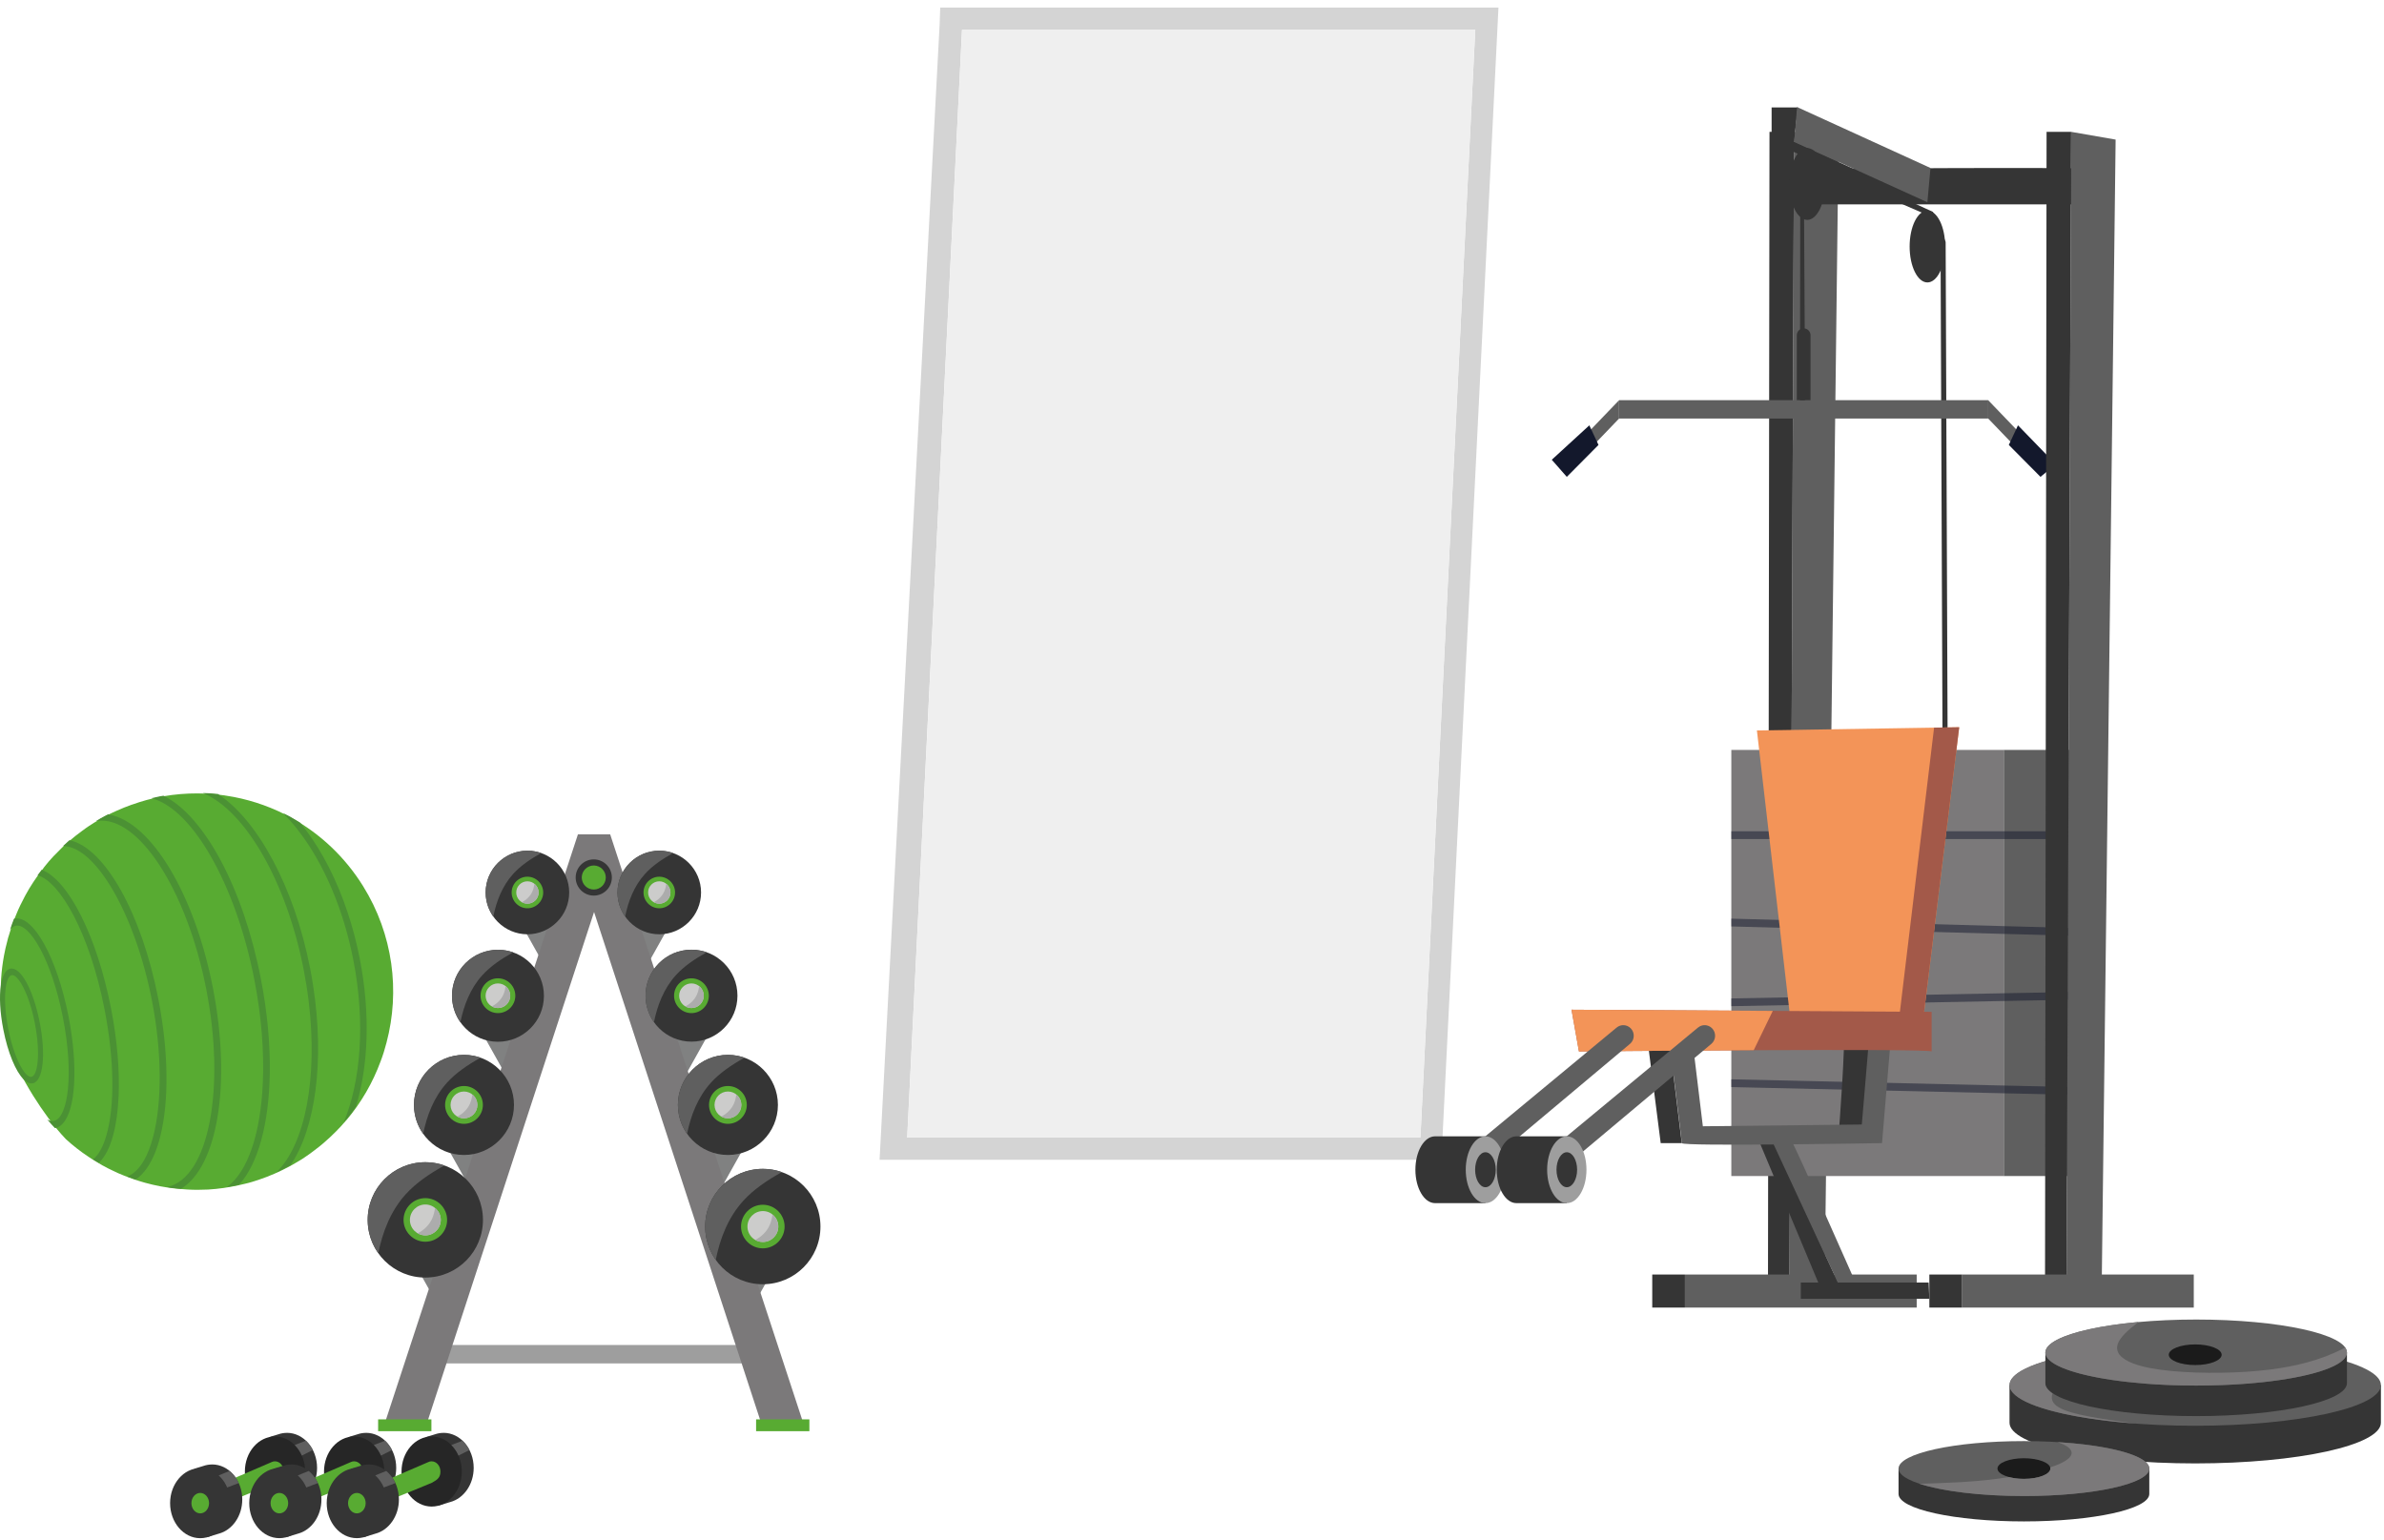 <svg width="291" height="188" viewBox="0 0 291 188" fill="none" xmlns="http://www.w3.org/2000/svg">
    <path d="M114.766 0.924L114.7 2.879L107.365 141.575H175.941L182.907 0.924H114.766ZM178.314 39.265L178.251 40.529L178.236 40.831L175.855 88.854L175.439 97.285L175.373 98.647V98.654L175.294 100.22L173.38 138.856H110.734L112.648 100.22L112.723 98.654L115.586 40.831L115.665 39.265L117.426 3.64H180.075L178.314 39.171V39.265Z"
          fill="#D4D4D4"/>
    <path d="M178.318 39.265L178.255 40.529L178.24 40.831L175.859 88.854L175.443 97.285L175.376 98.647V98.654L175.298 100.22L173.384 138.855H110.738L112.652 100.22L112.727 98.654L115.59 40.831L115.669 39.265L117.43 3.64H180.079L178.318 39.171V39.265Z"
          fill="#EFEFEF"/>
    <path d="M16.108 98.223C16.712 98.003 17.308 97.822 17.904 97.653C20.626 96.92 23.427 96.704 26.176 96.943C26.965 97.022 27.757 97.132 28.541 97.285C31.004 97.76 33.385 98.615 35.593 99.84C39.037 101.755 42.069 104.553 44.312 108.156C47.999 114.082 48.835 120.994 47.184 127.254C46.983 128.031 46.748 128.808 46.458 129.554C45.497 132.168 44.089 134.605 42.277 136.748H42.265C41.865 137.227 41.449 137.682 41.018 138.11C40.535 138.604 40.037 139.06 39.512 139.515C39.159 139.817 38.794 140.115 38.402 140.402C38.041 140.684 37.684 140.943 37.284 141.21C37.178 141.289 37.056 141.359 36.939 141.442L36.801 141.532C36.535 141.697 36.26 141.854 35.997 142.007C35.821 142.113 35.648 142.203 35.472 142.309C34.193 143.008 32.879 143.581 31.55 144.024C31.302 144.099 31.067 144.173 30.824 144.256C30.506 144.35 30.196 144.44 29.879 144.507C29.647 144.566 29.42 144.621 29.184 144.668C27.937 144.947 26.678 145.131 25.419 145.206C25.372 145.202 25.305 145.206 25.262 145.21C24.901 145.225 24.544 145.229 24.18 145.237C23.725 145.245 23.278 145.225 22.831 145.198C21.995 145.151 21.163 145.076 20.328 144.939C20.058 144.896 19.791 144.852 19.516 144.801C18.908 144.688 18.296 144.535 17.708 144.378C16.806 144.126 15.9 143.816 15.025 143.459C14.617 143.298 14.229 143.129 13.829 142.929C13.394 142.733 12.99 142.521 12.566 142.286H12.554C12.358 142.172 12.139 142.05 11.938 141.921C11.538 141.697 11.166 141.442 10.777 141.191C9.817 140.555 8.903 139.841 8.04 139.052C7.334 138.314 6.608 137.431 5.879 136.45C5.267 135.625 4.659 134.723 4.051 133.757C2.71 131.603 1.713 129.566 1.046 127.788C0.705 126.657 0.462 125.515 0.305 124.357C0.25 123.926 0.195 123.494 0.16 123.058C0.144 122.811 0.121 122.552 0.125 122.293C0.097 121.814 0.086 121.347 0.097 120.876C0.097 120.413 0.105 119.958 0.133 119.503C0.195 118.549 0.313 117.595 0.486 116.657C0.599 116.064 0.725 115.456 0.886 114.895C0.952 114.601 1.023 114.342 1.117 114.082C1.356 113.254 1.639 112.434 1.98 111.633C2.137 111.245 2.306 110.852 2.498 110.464C2.655 110.134 2.827 109.808 2.996 109.487C3.035 109.412 3.07 109.353 3.114 109.263C3.694 108.195 4.38 107.163 5.133 106.186C5.133 106.186 5.14 106.183 5.153 106.178C5.298 105.958 5.483 105.731 5.655 105.523C5.847 105.283 6.043 105.052 6.247 104.832C6.428 104.62 6.632 104.412 6.832 104.216C7.797 103.191 8.875 102.257 10.056 101.398C10.189 101.3 10.33 101.194 10.476 101.092C10.734 100.907 11.009 100.727 11.287 100.558L11.472 100.436C11.574 100.373 11.664 100.311 11.77 100.26C12.166 100.008 12.574 99.785 12.982 99.577C13.398 99.353 13.825 99.145 14.245 98.964C14.861 98.694 15.484 98.431 16.112 98.215L16.108 98.223Z"
          fill="#58AB32"/>
    <g style="mix-blend-mode:multiply">
        <path d="M0.105 120.295C-0.099 121.645 -0.009 123.553 0.407 125.68C0.964 128.533 1.917 130.786 2.874 131.748C3.254 132.132 3.635 132.309 4 132.238C5.263 131.983 5.627 128.789 4.847 124.797C4.066 120.81 2.525 117.992 1.262 118.243C0.674 118.36 0.277 119.118 0.105 120.295ZM4.254 124.915C4.968 128.573 4.611 131.293 3.843 131.446C3.074 131.599 1.717 129.22 1.003 125.566C0.289 121.908 0.65 119.193 1.419 119.039C2.187 118.886 3.541 121.261 4.258 124.915H4.254Z"
              fill="#4B9134"/>
    </g>
    <g style="mix-blend-mode:multiply">
        <path d="M1.23 113.482C1.266 113.443 1.297 113.404 1.332 113.364C1.513 113.172 1.721 113.042 1.929 113.003C3.584 112.67 6.294 117.101 7.683 124.224C9.036 131.132 8.29 136.187 6.733 136.783C6.686 136.803 6.639 136.819 6.588 136.826C6.447 136.854 6.294 136.85 6.137 136.807C6.016 136.775 5.894 136.724 5.768 136.65C6.071 137.019 6.376 137.368 6.706 137.706L6.761 137.694C6.784 137.69 6.808 137.686 6.827 137.678C7.149 137.6 7.439 137.411 7.69 137.121C9.228 135.406 9.553 130.182 8.369 124.091C6.965 116.928 4.078 111.696 1.776 112.136C1.768 112.136 1.764 112.136 1.76 112.136L1.709 112.148C1.532 112.591 1.38 113.027 1.227 113.482H1.23Z"
              fill="#4B9134"/>
    </g>
    <g style="mix-blend-mode:multiply">
        <path d="M4.584 106.845C4.584 106.845 4.615 106.853 4.635 106.861C7.294 107.634 10.922 113.804 12.762 123.219C13.385 126.406 13.68 129.334 13.711 131.873C13.75 134.53 13.491 136.767 13.028 138.447C12.617 139.939 12.04 140.994 11.354 141.516C11.593 141.673 11.828 141.819 12.068 141.944C12.821 141.246 13.413 140.076 13.817 138.549C14.178 137.223 14.401 135.621 14.476 133.82C14.613 130.712 14.319 127.011 13.546 123.058C11.816 114.224 8.341 107.454 5.137 106.194H5.133C5.133 106.194 5.102 106.178 5.086 106.174C4.91 106.394 4.749 106.614 4.588 106.845H4.584Z"
              fill="#4B9134"/>
    </g>
    <g style="mix-blend-mode:multiply">
        <path d="M7.675 103.289C7.702 103.289 7.738 103.289 7.769 103.289C11.683 103.352 16.492 111.633 18.532 122.061C19.791 128.486 19.767 134.566 18.72 138.651C18.422 139.833 18.033 140.853 17.563 141.662C16.998 142.639 16.319 143.314 15.535 143.616C15.872 143.746 16.213 143.863 16.562 143.985C17.065 143.648 17.52 143.18 17.931 142.596C18.641 141.579 19.206 140.209 19.602 138.561C20.618 134.389 20.599 128.435 19.32 121.908C17.273 111.429 12.774 103.537 8.565 102.583C8.538 102.575 8.506 102.571 8.479 102.563C8.212 102.803 7.942 103.038 7.675 103.293V103.289Z"
              fill="#4B9134"/>
    </g>
    <g style="mix-blend-mode:multiply">
        <path d="M12.318 99.867C12.11 99.985 11.906 100.103 11.702 100.236C11.753 100.224 11.804 100.22 11.859 100.212C16.864 99.506 22.802 108.607 25.175 120.743C26.36 126.787 26.438 132.478 25.614 136.826C24.767 141.328 22.947 144.381 20.378 144.9C20.637 144.955 20.919 144.99 21.186 145.021C21.488 145.06 21.79 145.092 22.088 145.119C24.304 143.789 25.838 140.629 26.552 136.355C27.277 132.007 27.14 126.493 25.987 120.582C23.716 109 18.405 100.346 13.31 99.427C13.271 99.42 13.228 99.412 13.193 99.404C12.895 99.549 12.608 99.71 12.326 99.871L12.318 99.867Z"
              fill="#4B9134"/>
    </g>
    <g style="mix-blend-mode:multiply">
        <path d="M18.602 97.477C23.493 98.815 28.761 107.905 31.043 119.565C31.914 124.024 32.24 128.298 32.087 132.05C31.836 138.251 30.279 143.039 27.702 144.892C28.023 144.848 28.337 144.786 28.659 144.723L28.87 144.68C28.984 144.66 29.09 144.637 29.2 144.601C31.502 142.058 32.824 137.18 32.93 131.084C32.997 127.529 32.64 123.565 31.828 119.408C29.643 108.242 24.882 99.608 20.049 97.183C20.018 97.167 19.983 97.151 19.951 97.132C19.814 97.147 19.677 97.179 19.54 97.202L19.375 97.237C19.069 97.296 18.767 97.367 18.465 97.438C18.508 97.449 18.559 97.461 18.606 97.477H18.602Z"
              fill="#4B9134"/>
    </g>
    <g style="mix-blend-mode:multiply">
        <path d="M24.917 96.869C29.945 99.055 34.961 107.571 37.068 118.364C37.323 119.683 37.531 120.99 37.684 122.273C38.813 131.618 37.232 139.703 33.761 143.078C34.346 142.819 34.895 142.545 35.448 142.246C38.476 137.843 39.652 129.573 38.229 120.362C38.123 119.648 37.997 118.93 37.856 118.207C35.911 108.27 31.482 100.212 26.733 97.01C26.689 96.978 26.646 96.951 26.603 96.92H26.591C25.98 96.853 25.372 96.81 24.76 96.802C24.811 96.822 24.866 96.845 24.917 96.869Z"
              fill="#4B9134"/>
    </g>
    <g style="mix-blend-mode:multiply">
        <path d="M34.613 99.322C35.268 99.981 35.907 100.711 36.519 101.519C39.484 105.397 41.896 110.872 43.124 117.163C44.622 124.805 44.045 132.003 41.947 137.023C42.469 136.422 42.971 135.794 43.43 135.139C44.963 130.174 45.23 123.749 43.912 117.01C43.532 115.071 43.045 113.215 42.457 111.457C41.159 107.509 39.386 104.055 37.339 101.319C37.127 101.033 36.907 100.754 36.688 100.487C36.668 100.464 36.648 100.436 36.629 100.416C35.954 99.989 35.256 99.588 34.538 99.251C34.562 99.274 34.589 99.302 34.613 99.325V99.322Z"
              fill="#4B9134"/>
    </g>
    <path fill-rule="evenodd" clip-rule="evenodd"
          d="M267.957 168.707C264.921 168.707 262.022 168.837 259.375 169.076H245.29V173.672C245.29 176.415 255.437 178.637 267.957 178.637C280.476 178.637 290.623 176.415 290.623 173.672V169.076H276.538C273.891 168.837 270.992 168.707 267.957 168.707Z"
          fill="#353535"/>
    <path fill-rule="evenodd" clip-rule="evenodd"
          d="M267.957 174.041C280.441 174.041 290.623 171.812 290.623 169.076C290.623 166.34 280.441 164.111 267.957 164.111C255.472 164.111 245.29 166.34 245.29 169.076C245.29 171.812 255.472 174.041 267.957 174.041Z"
          fill="#5F5F5F"/>
    <path fill-rule="evenodd" clip-rule="evenodd"
          d="M250.538 170.061C250.083 169.747 249.797 169.417 249.703 169.076C249.679 168.998 249.671 168.915 249.671 168.833V166.14C246.922 166.961 245.294 167.977 245.294 169.072C245.294 170.76 249.134 172.247 255.001 173.146C256.778 173.417 258.735 173.637 260.834 173.786C260.477 173.739 260.124 173.695 259.775 173.648C258.508 173.48 257.28 173.303 256.158 173.119C254.495 172.84 253.072 172.534 252.119 172.177C250.561 171.592 250.263 170.874 250.542 170.061H250.538Z"
          fill="#7B797A"/>
    <path fill-rule="evenodd" clip-rule="evenodd"
          d="M268.074 164.802C265.607 164.802 263.254 164.908 261.104 165.1H249.667V168.833C249.667 171.058 257.908 172.863 268.07 172.863C278.232 172.863 286.477 171.058 286.477 168.833V165.1H275.04C272.89 164.908 270.537 164.802 268.07 164.802H268.074Z"
          fill="#353535"/>
    <path d="M268.074 169.135C278.24 169.135 286.481 167.33 286.481 165.104C286.481 162.878 278.24 161.074 268.074 161.074C257.908 161.074 249.667 162.878 249.667 165.104C249.667 167.33 257.908 169.135 268.074 169.135Z"
          fill="#5F5F5F"/>
    <path fill-rule="evenodd" clip-rule="evenodd"
          d="M267.956 166.631C269.733 166.631 271.184 166.066 271.184 165.371C271.184 164.676 269.733 164.111 267.956 164.111C266.18 164.111 264.729 164.676 264.729 165.371C264.729 166.066 266.18 166.631 267.956 166.631Z"
          fill="#1B1B1B"/>
    <path fill-rule="evenodd" clip-rule="evenodd"
          d="M274.197 167.451C270.302 167.702 265.544 167.592 262.477 167.004C260.288 166.584 258.959 165.924 258.551 165.1C258.468 164.931 258.421 164.751 258.417 164.57C258.414 164.398 258.441 164.221 258.508 164.037C258.798 163.228 259.782 162.318 261.038 161.376C254.362 161.98 249.663 163.42 249.663 165.104C249.663 165.414 249.824 165.72 250.13 166.011C251.534 167.349 255.982 168.432 261.794 168.895C263.752 169.052 265.866 169.135 268.066 169.135C270.267 169.135 272.306 169.052 274.236 168.903C280.025 168.452 284.481 167.384 285.948 166.062C286.289 165.756 286.469 165.434 286.469 165.104C286.469 164.9 286.399 164.696 286.265 164.5C285.861 164.708 285.442 164.912 285.01 165.104C284.661 165.261 284.3 165.41 283.924 165.555C283.81 165.599 283.692 165.642 283.575 165.685C281.111 166.588 278.083 167.2 274.189 167.451H274.197Z"
          fill="#7B797A"/>
    <path fill-rule="evenodd" clip-rule="evenodd"
          d="M247.048 179.013C244.996 179.013 243.039 179.104 241.255 179.261H231.743V182.365C231.743 184.218 238.595 185.717 247.048 185.717C255.5 185.717 262.352 184.218 262.352 182.365V179.261H252.841C251.052 179.1 249.095 179.013 247.048 179.013Z"
          fill="#353535"/>
    <path d="M247.048 182.616C255.5 182.616 262.352 181.116 262.352 179.265C262.352 177.413 255.5 175.913 247.048 175.913C238.595 175.913 231.743 177.413 231.743 179.265C231.743 181.116 238.595 182.616 247.048 182.616Z"
          fill="#5F5F5F"/>
    <path fill-rule="evenodd" clip-rule="evenodd"
          d="M247.047 180.524C248.824 180.524 250.275 179.959 250.275 179.265C250.275 178.57 248.824 178.005 247.047 178.005C245.271 178.005 243.819 178.57 243.819 179.265C243.819 179.959 245.271 180.524 247.047 180.524Z"
          fill="#1B1B1B"/>
    <path fill-rule="evenodd" clip-rule="evenodd"
          d="M250.276 179.265C250.276 179.959 248.833 180.525 247.048 180.525C246.369 180.525 245.738 180.442 245.22 180.305C244.797 180.375 244.365 180.438 243.93 180.497C240.808 180.921 237.56 181.023 234.309 181.125C237.054 182.024 241.733 182.62 247.048 182.62C255.5 182.62 262.352 181.121 262.352 179.269C262.352 178.99 262.199 178.723 261.909 178.464C260.591 177.291 256.449 176.36 251.151 176.039C251.708 176.231 252.186 176.443 252.496 176.702C252.739 176.906 252.88 177.134 252.869 177.385C252.849 177.765 252.472 178.185 251.558 178.617C251.221 178.778 250.809 178.939 250.335 179.096C250.307 179.104 250.28 179.116 250.252 179.123C250.264 179.171 250.272 179.218 250.272 179.269L250.276 179.265Z"
          fill="#7B797A"/>
    <path d="M224.42 17.04L218.988 16.094L218.427 156.56L222.737 155.991L224.42 17.04Z" fill="#5F5F5F"/>
    <path d="M218.988 16.094H215.991L215.807 156.937L218.427 156.56L218.988 16.094Z" fill="#353535"/>
    <path d="M233.959 155.579H205.676V159.614H233.959V155.579Z" fill="#5F5F5F"/>
    <path d="M201.679 159.614H205.672V155.579H201.679V159.614Z" fill="#353535"/>
    <path d="M255.245 91.543H244.584V143.557H255.245V91.543Z" fill="#5F5F5F"/>
    <path d="M244.585 91.543H211.332V143.557H244.585V91.543Z" fill="#7B797A"/>
    <g style="mix-blend-mode:multiply" opacity="0.5">
        <path d="M244.585 113.05L211.332 112.136V113.09L244.585 114L255.245 114.291V113.341L244.585 113.05Z"
              fill="#13182C"/>
        <path d="M255.245 101.472H211.332V102.422H255.245V101.472Z" fill="#13182C"/>
        <path d="M244.585 132.509L211.332 131.748V132.698L244.585 133.455L255.245 133.702V132.753L244.585 132.509Z"
              fill="#13182C"/>
        <path d="M211.332 121.877V122.823L244.585 122.191L255.245 121.991V121.041L244.585 121.245L211.332 121.877Z"
              fill="#13182C"/>
    </g>
    <path d="M254.217 20.603C253.935 20.387 221.424 20.603 221.424 20.603V24.952H254.217V20.603Z" fill="#353535"/>
    <path d="M235.265 24.689H232.433L216.25 17.318H218.988L235.265 24.689Z" fill="#353535"/>
    <path d="M216.25 17.318V13.115H219.454L218.988 17.318H216.25Z" fill="#353535"/>
    <path d="M237.121 92.999L237.744 92.995L237.493 29.532L235.936 25.862L219.753 18.453L219.71 49.171H220.338L220.177 19.712L235.454 26.329L236.87 29.662L237.121 92.999Z"
          fill="#353535"/>
    <path d="M197.635 51.09L242.689 51.09V48.849L197.635 48.849V51.09Z" fill="#5F5F5F"/>
    <path d="M246.871 53.206L242.686 48.853V51.091L246.871 55.447V53.206Z" fill="#5F5F5F"/>
    <path d="M193.446 53.206L197.631 48.853V51.091L193.446 55.447V53.206Z" fill="#5F5F5F"/>
    <path d="M246.322 51.919L245.204 54.313L249.071 58.21L250.934 56.672L246.322 51.919Z" fill="#13182C"/>
    <path d="M194 51.919L195.118 54.313L191.251 58.21L189.415 56.122L194 51.919Z" fill="#13182C"/>
    <path d="M220.161 40.082C220.623 40.082 221 40.458 221 40.925V48.853H219.325V40.925C219.325 40.458 219.702 40.082 220.165 40.082H220.161Z"
          fill="#353535"/>
    <path d="M258.241 17.04L252.809 16.094L252.248 156.56L256.555 155.991L258.241 17.04Z" fill="#5F5F5F"/>
    <path d="M252.809 16.094H249.812L249.624 156.937L252.248 156.56L252.809 16.094Z" fill="#353535"/>
    <path d="M267.78 155.579H239.497V159.614H267.78V155.579Z" fill="#5F5F5F"/>
    <path d="M235.504 159.614H239.497V155.579H235.504V159.614Z" fill="#353535"/>
    <path d="M235.642 20.505L219.357 13.068L219.012 17.299L235.265 24.689L235.642 20.505Z" fill="#5F5F5F"/>
    <path d="M233.097 30.093C233.097 32.515 234.069 34.477 235.266 34.477C236.462 34.477 237.435 32.515 237.435 30.093C237.435 27.672 236.462 25.709 235.266 25.709C234.069 25.709 233.097 27.672 233.097 30.093Z"
          fill="#353535"/>
    <path d="M218.427 22.456C218.427 24.877 219.399 26.84 220.596 26.84C221.792 26.84 222.765 24.877 222.765 22.456C222.765 20.034 221.792 18.072 220.596 18.072C219.399 18.072 218.427 20.034 218.427 22.456Z"
          fill="#353535"/>
    <path d="M214.626 139.075L222.576 158.071H225.039L216.269 138.887L214.626 139.075Z" fill="#353535"/>
    <path d="M228.118 127.081C228.118 127.081 224.686 126.214 225.008 126.43C225.33 126.646 224.471 138.02 224.471 138.02L228.436 137.91L228.114 127.077L228.118 127.081Z"
          fill="#353535"/>
    <path d="M230.798 126.756L229.727 139.539C229.727 139.539 205.284 139.97 205.284 139.539C205.284 139.107 203.676 126.434 203.676 126.434L206.464 126.002L207.857 137.482L227.26 137.266L228.119 127.085L230.798 126.76V126.756Z"
          fill="#5F5F5F"/>
    <path d="M205.284 139.538H202.711L201.103 126.971L203.676 126.43L205.284 139.538Z" fill="#353535"/>
    <path d="M214.454 89.165L218.588 124.821L231.688 125.351L234.622 125.472L239.148 88.772L236.081 88.823L214.454 89.165Z"
          fill="#F39458"/>
    <path d="M231.688 125.351L234.622 125.472L239.149 88.772L236.081 88.823L231.688 125.351Z" fill="#A35949"/>
    <path d="M191.826 123.255L192.732 128.349C192.732 128.349 203.369 128.247 214.065 128.196C224.894 128.153 235.782 128.153 235.782 128.349V123.514L216.395 123.4L191.826 123.255Z"
          fill="#A35949"/>
    <path d="M191.826 123.255L192.732 128.349C192.732 128.349 203.369 128.247 214.065 128.196L216.391 123.4L191.822 123.255H191.826Z"
          fill="#F39458"/>
    <path d="M198.962 127.423L179.484 143.758L175.993 143.106L197.334 125.433C197.844 125.013 198.581 125.048 199.048 125.519C199.581 126.057 199.538 126.94 198.962 127.427V127.423Z"
          fill="#5F5F5F"/>
    <path d="M175.169 138.71H181.319V146.866H175.169C173.843 146.866 172.769 145.041 172.769 142.788C172.769 140.535 173.843 138.71 175.169 138.71Z"
          fill="#353535"/>
    <path d="M178.915 142.788C178.915 145.041 179.99 146.866 181.315 146.866C182.641 146.866 183.716 145.041 183.716 142.788C183.716 140.535 182.641 138.71 181.315 138.71C179.99 138.71 178.915 140.535 178.915 142.788Z"
          fill="#9E9E9E"/>
    <path d="M180.06 142.788C180.06 143.966 180.624 144.923 181.319 144.923C182.013 144.923 182.578 143.966 182.578 142.788C182.578 141.611 182.013 140.653 181.319 140.653C180.624 140.653 180.06 141.611 180.06 142.788Z"
          fill="#353535"/>
    <path d="M208.892 127.423L189.415 143.758L185.924 143.106L207.265 125.433C207.774 125.013 208.512 125.048 208.979 125.519C209.512 126.057 209.469 126.94 208.892 127.427V127.423Z"
          fill="#5F5F5F"/>
    <path d="M185.1 138.71H191.25V146.866H185.1C183.774 146.866 182.699 145.041 182.699 142.788C182.699 140.535 183.774 138.71 185.1 138.71Z"
          fill="#353535"/>
    <path d="M188.85 142.788C188.85 145.041 189.924 146.866 191.25 146.866C192.576 146.866 193.65 145.041 193.65 142.788C193.65 140.535 192.576 138.71 191.25 138.71C189.924 138.71 188.85 140.535 188.85 142.788Z"
          fill="#9E9E9E"/>
    <path d="M189.991 142.788C189.991 143.966 190.556 144.923 191.25 144.923C191.944 144.923 192.509 143.966 192.509 142.788C192.509 141.611 191.944 140.653 191.25 140.653C190.556 140.653 189.991 141.611 189.991 142.788Z"
          fill="#353535"/>
    <path d="M218.729 139.393C218.917 139.393 227.055 157.816 227.055 157.816L225.035 158.071L216.328 139.33L218.725 139.393H218.729Z"
          fill="#5F5F5F"/>
    <path d="M235.418 156.56H219.815V158.546H235.5L235.418 156.56Z" fill="#353535"/>
    <path fill-rule="evenodd" clip-rule="evenodd"
          d="M77.122 110.668C77.836 112.85 78.55 115.032 79.267 117.222H79.326C80.55 115.036 81.77 112.854 82.994 110.668H77.118H77.122Z"
          fill="#808181"/>
    <path fill-rule="evenodd" clip-rule="evenodd"
          d="M81.589 124.479C82.303 126.661 83.017 128.844 83.734 131.034H83.793C85.017 128.847 86.241 126.665 87.46 124.479H81.585H81.589Z"
          fill="#808181"/>
    <path fill-rule="evenodd" clip-rule="evenodd"
          d="M86.053 138.078C86.767 140.261 87.48 142.443 88.198 144.633H88.257C89.481 142.447 90.704 140.265 91.924 138.078H86.049H86.053Z"
          fill="#808181"/>
    <path fill-rule="evenodd" clip-rule="evenodd"
          d="M90.501 151.446C91.215 153.628 91.929 155.81 92.646 158H92.705C93.929 155.814 95.153 153.632 96.373 151.446H90.497H90.501Z"
          fill="#808181"/>
    <path fill-rule="evenodd" clip-rule="evenodd"
          d="M68.074 110.276C67.36 112.458 66.646 114.64 65.928 116.83H65.869C64.646 114.644 63.426 112.462 62.202 110.276H68.078H68.074Z"
          fill="#808181"/>
    <path fill-rule="evenodd" clip-rule="evenodd"
          d="M63.606 124.087C62.892 126.269 62.178 128.451 61.461 130.641H61.402C60.178 128.455 58.954 126.273 57.734 124.087H63.61H63.606Z"
          fill="#808181"/>
    <path fill-rule="evenodd" clip-rule="evenodd"
          d="M59.142 137.686C58.428 139.868 57.714 142.05 56.997 144.24H56.938C55.714 142.054 54.494 139.872 53.27 137.686H59.146H59.142Z"
          fill="#808181"/>
    <path fill-rule="evenodd" clip-rule="evenodd"
          d="M54.695 151.05C53.981 153.232 53.267 155.414 52.549 157.604H52.49C51.267 155.418 50.047 153.236 48.823 151.05H54.699H54.695Z"
          fill="#808181"/>
    <path d="M92.203 164.182H52.542V166.431H92.203V164.182Z" fill="#9E9E9E"/>
    <path fill-rule="evenodd" clip-rule="evenodd"
          d="M70.544 101.849H74.482C82.252 125.613 90.265 149.974 98.114 173.903H92.972L72.513 111.327L52.055 173.903H46.913C54.761 149.974 62.775 125.613 70.544 101.849Z"
          fill="#7B797A"/>
    <path d="M52.659 173.26H46.156V174.704H52.659V173.26Z" fill="#58AB32"/>
    <path d="M98.796 173.26H92.293V174.704H98.796V173.26Z" fill="#58AB32"/>
    <path d="M72.491 109.324C73.71 109.317 74.693 108.322 74.686 107.101C74.678 105.881 73.684 104.898 72.464 104.905C71.245 104.913 70.262 105.908 70.269 107.128C70.277 108.349 71.272 109.332 72.491 109.324Z"
          fill="#353535"/>
    <path fill-rule="evenodd" clip-rule="evenodd"
          d="M72.478 108.584C73.286 108.584 73.945 107.925 73.945 107.116C73.945 106.308 73.286 105.648 72.478 105.648C71.67 105.648 71.011 106.308 71.011 107.116C71.011 107.925 71.67 108.584 72.478 108.584Z"
          fill="#58AB32"/>
    <path fill-rule="evenodd" clip-rule="evenodd"
          d="M64.379 114.047C67.188 114.047 69.478 111.755 69.478 108.945C69.478 106.135 67.188 103.843 64.379 103.843C61.571 103.843 59.28 106.135 59.28 108.945C59.28 111.755 61.571 114.047 64.379 114.047Z"
          fill="#353535"/>
    <path fill-rule="evenodd" clip-rule="evenodd"
          d="M64.379 110.872C65.442 110.872 66.305 110.005 66.305 108.945C66.305 107.885 65.438 107.018 64.379 107.018C63.32 107.018 62.453 107.885 62.453 108.945C62.453 110.005 63.32 110.872 64.379 110.872Z"
          fill="#58AB32"/>
    <path fill-rule="evenodd" clip-rule="evenodd"
          d="M64.379 110.311C65.132 110.311 65.743 109.699 65.743 108.945C65.743 108.192 65.132 107.579 64.379 107.579C63.626 107.579 63.014 108.192 63.014 108.945C63.014 109.699 63.626 110.311 64.379 110.311Z"
          fill="#CCCCCB"/>
    <path fill-rule="evenodd" clip-rule="evenodd"
          d="M66.07 104.129C65.54 103.945 64.971 103.843 64.379 103.843C61.563 103.843 59.28 106.127 59.28 108.945C59.28 110.044 59.625 111.057 60.214 111.889C60.586 110.032 61.304 108.156 62.63 106.688C63.54 105.68 64.74 104.863 66.066 104.129H66.07Z"
          fill="#5F5F5F"/>
    <path fill-rule="evenodd" clip-rule="evenodd"
          d="M65.744 108.945C65.744 108.517 65.547 108.133 65.238 107.885C65.187 108.215 65.112 108.529 64.987 108.812C64.736 109.385 64.281 109.828 63.704 110.134C63.904 110.248 64.135 110.315 64.379 110.315C65.132 110.315 65.744 109.703 65.744 108.949V108.945Z"
          fill="#ACACAC"/>
    <path fill-rule="evenodd" clip-rule="evenodd"
          d="M80.475 114.047C83.283 114.047 85.574 111.755 85.574 108.945C85.574 106.135 83.283 103.843 80.475 103.843C77.667 103.843 75.376 106.135 75.376 108.945C75.376 111.755 77.667 114.047 80.475 114.047Z"
          fill="#353535"/>
    <path fill-rule="evenodd" clip-rule="evenodd"
          d="M80.476 110.872C81.538 110.872 82.401 110.005 82.401 108.945C82.401 107.885 81.535 107.018 80.476 107.018C79.417 107.018 78.55 107.885 78.55 108.945C78.55 110.005 79.417 110.872 80.476 110.872Z"
          fill="#58AB32"/>
    <path fill-rule="evenodd" clip-rule="evenodd"
          d="M80.475 110.311C81.228 110.311 81.84 109.699 81.84 108.945C81.84 108.192 81.228 107.579 80.475 107.579C79.722 107.579 79.11 108.192 79.11 108.945C79.11 109.699 79.722 110.311 80.475 110.311Z"
          fill="#CCCCCB"/>
    <path fill-rule="evenodd" clip-rule="evenodd"
          d="M82.162 104.129C81.633 103.945 81.064 103.843 80.472 103.843C77.656 103.843 75.373 106.127 75.373 108.945C75.373 110.044 75.718 111.057 76.306 111.889C76.679 110.032 77.397 108.156 78.723 106.688C79.633 105.68 80.833 104.863 82.159 104.129H82.162Z"
          fill="#5F5F5F"/>
    <path fill-rule="evenodd" clip-rule="evenodd"
          d="M81.84 108.945C81.84 108.517 81.644 108.133 81.334 107.885C81.283 108.215 81.209 108.529 81.083 108.812C80.832 109.385 80.377 109.828 79.801 110.134C80.001 110.248 80.232 110.315 80.475 110.315C81.228 110.315 81.84 109.703 81.84 108.949V108.945Z"
          fill="#ACACAC"/>
    <path d="M66.394 121.592C66.415 118.492 63.921 115.962 60.824 115.941C57.726 115.92 55.198 118.416 55.177 121.515C55.156 124.615 57.65 127.145 60.747 127.166C63.845 127.187 66.373 124.691 66.394 121.592Z"
          fill="#353535"/>
    <path d="M62.902 121.57C62.916 120.397 61.977 119.435 60.806 119.421C59.634 119.407 58.672 120.346 58.658 121.519C58.644 122.691 59.583 123.653 60.755 123.668C61.926 123.682 62.888 122.743 62.902 121.57Z"
          fill="#58AB32"/>
    <path fill-rule="evenodd" clip-rule="evenodd"
          d="M60.778 123.051C61.605 123.051 62.28 122.376 62.28 121.547C62.28 120.719 61.605 120.044 60.778 120.044C59.95 120.044 59.275 120.719 59.275 121.547C59.275 122.376 59.95 123.051 60.778 123.051Z"
          fill="#CCCCCB"/>
    <path fill-rule="evenodd" clip-rule="evenodd"
          d="M62.637 116.249C62.056 116.045 61.429 115.935 60.778 115.935C57.679 115.935 55.169 118.447 55.169 121.547C55.169 122.756 55.549 123.875 56.197 124.789C56.608 122.748 57.397 120.68 58.856 119.063C59.86 117.952 61.178 117.054 62.637 116.249Z"
          fill="#5F5F5F"/>
    <path fill-rule="evenodd" clip-rule="evenodd"
          d="M62.281 121.547C62.281 121.077 62.065 120.657 61.724 120.378C61.669 120.743 61.586 121.088 61.449 121.398C61.171 122.03 60.672 122.517 60.037 122.851C60.257 122.976 60.512 123.047 60.782 123.047C61.61 123.047 62.285 122.376 62.285 121.544L62.281 121.547Z"
          fill="#ACACAC"/>
    <path d="M84.421 127.152C87.519 127.145 90.024 124.627 90.017 121.527C90.01 118.428 87.493 115.921 84.396 115.928C81.298 115.935 78.793 118.453 78.8 121.553C78.807 124.652 81.324 127.159 84.421 127.152Z"
          fill="#353535"/>
    <path d="M86.523 121.572C86.537 120.399 85.599 119.437 84.427 119.423C83.255 119.409 82.294 120.348 82.279 121.521C82.265 122.693 83.204 123.655 84.376 123.669C85.547 123.683 86.509 122.744 86.523 121.572Z"
          fill="#58AB32"/>
    <path fill-rule="evenodd" clip-rule="evenodd"
          d="M84.402 123.051C85.229 123.051 85.904 122.376 85.904 121.547C85.904 120.719 85.229 120.044 84.402 120.044C83.574 120.044 82.899 120.719 82.899 121.547C82.899 122.376 83.574 123.051 84.402 123.051Z"
          fill="#CCCCCB"/>
    <path fill-rule="evenodd" clip-rule="evenodd"
          d="M86.261 116.249C85.68 116.045 85.053 115.935 84.402 115.935C81.303 115.935 78.793 118.447 78.793 121.547C78.793 122.756 79.173 123.875 79.821 124.789C80.232 122.748 81.021 120.68 82.48 119.063C83.484 117.952 84.802 117.054 86.261 116.249Z"
          fill="#5F5F5F"/>
    <path fill-rule="evenodd" clip-rule="evenodd"
          d="M85.904 121.547C85.904 121.077 85.688 120.657 85.347 120.378C85.292 120.743 85.209 121.088 85.072 121.398C84.794 122.03 84.296 122.517 83.66 122.851C83.88 122.976 84.135 123.047 84.405 123.047C85.237 123.047 85.908 122.376 85.908 121.544L85.904 121.547Z"
          fill="#ACACAC"/>
    <path fill-rule="evenodd" clip-rule="evenodd"
          d="M56.636 140.987C59.998 140.987 62.739 138.243 62.739 134.876C62.739 131.508 59.998 128.765 56.636 128.765C53.275 128.765 50.529 131.508 50.529 134.876C50.529 138.243 53.271 140.987 56.636 140.987Z"
          fill="#353535"/>
    <path fill-rule="evenodd" clip-rule="evenodd"
          d="M56.636 137.184C57.907 137.184 58.943 136.148 58.943 134.876C58.943 133.604 57.907 132.568 56.636 132.568C55.365 132.568 54.33 133.604 54.33 134.876C54.33 136.148 55.365 137.184 56.636 137.184Z"
          fill="#58AB32"/>
    <path d="M56.644 136.513C57.547 136.507 58.274 135.769 58.267 134.865C58.261 133.961 57.523 133.234 56.62 133.24C55.717 133.247 54.99 133.985 54.996 134.889C55.003 135.793 55.741 136.52 56.644 136.513Z"
          fill="#CCCCCB"/>
    <path fill-rule="evenodd" clip-rule="evenodd"
          d="M58.66 129.11C58.029 128.887 57.346 128.769 56.636 128.769C53.263 128.769 50.533 131.505 50.533 134.88C50.533 136.195 50.949 137.411 51.651 138.408C52.098 136.187 52.957 133.938 54.546 132.18C55.636 130.971 57.072 129.994 58.66 129.114V129.11Z"
          fill="#5F5F5F"/>
    <path fill-rule="evenodd" clip-rule="evenodd"
          d="M58.272 134.876C58.272 134.362 58.036 133.906 57.668 133.604C57.609 134.001 57.515 134.377 57.37 134.715C57.068 135.402 56.526 135.932 55.832 136.297C56.071 136.434 56.346 136.512 56.64 136.512C57.542 136.512 58.276 135.779 58.276 134.876H58.272Z"
          fill="#ACACAC"/>
    <path fill-rule="evenodd" clip-rule="evenodd"
          d="M88.853 140.987C92.214 140.987 94.956 138.243 94.956 134.876C94.956 131.508 92.214 128.765 88.853 128.765C85.492 128.765 82.746 131.508 82.746 134.876C82.746 138.243 85.488 140.987 88.853 140.987Z"
          fill="#353535"/>
    <path fill-rule="evenodd" clip-rule="evenodd"
          d="M88.853 137.184C90.124 137.184 91.159 136.148 91.159 134.876C91.159 133.604 90.124 132.568 88.853 132.568C87.582 132.568 86.547 133.604 86.547 134.876C86.547 136.148 87.582 137.184 88.853 137.184Z"
          fill="#58AB32"/>
    <path d="M88.853 136.512C89.757 136.512 90.489 135.78 90.489 134.876C90.489 133.972 89.757 133.239 88.853 133.239C87.95 133.239 87.218 133.972 87.218 134.876C87.218 135.78 87.95 136.512 88.853 136.512Z"
          fill="#CCCCCB"/>
    <path fill-rule="evenodd" clip-rule="evenodd"
          d="M90.877 129.11C90.245 128.887 89.563 128.769 88.853 128.769C85.48 128.769 82.75 131.505 82.75 134.88C82.75 136.195 83.166 137.411 83.868 138.408C84.315 136.187 85.174 133.938 86.762 132.18C87.853 130.971 89.288 129.994 90.877 129.114V129.11Z"
          fill="#5F5F5F"/>
    <path fill-rule="evenodd" clip-rule="evenodd"
          d="M90.488 134.876C90.488 134.362 90.253 133.906 89.884 133.604C89.826 134.001 89.731 134.377 89.586 134.715C89.284 135.402 88.743 135.932 88.049 136.297C88.288 136.434 88.563 136.512 88.857 136.512C89.759 136.512 90.492 135.779 90.492 134.876H90.488Z"
          fill="#ACACAC"/>
    <path d="M51.98 155.951C55.866 155.915 58.987 152.734 58.951 148.845C58.915 144.957 55.736 141.834 51.85 141.87C47.964 141.906 44.843 145.087 44.879 148.976C44.914 152.864 48.094 155.987 51.98 155.951Z"
          fill="#353535"/>
    <path fill-rule="evenodd" clip-rule="evenodd"
          d="M51.918 151.576C53.381 151.576 54.577 150.379 54.577 148.915C54.577 147.451 53.381 146.254 51.918 146.254C50.455 146.254 49.259 147.451 49.259 148.915C49.259 150.379 50.455 151.576 51.918 151.576Z"
          fill="#58AB32"/>
    <path fill-rule="evenodd" clip-rule="evenodd"
          d="M51.918 150.799C52.957 150.799 53.8 149.951 53.8 148.915C53.8 147.879 52.953 147.031 51.918 147.031C50.882 147.031 50.035 147.879 50.035 148.915C50.035 149.951 50.882 150.799 51.918 150.799Z"
          fill="#CCCCCB"/>
    <path fill-rule="evenodd" clip-rule="evenodd"
          d="M54.251 142.266C53.522 142.011 52.737 141.87 51.921 141.87C48.034 141.87 44.885 145.021 44.885 148.911C44.885 150.426 45.363 151.827 46.175 152.977C46.689 150.414 47.677 147.824 49.509 145.798C50.768 144.405 52.419 143.279 54.251 142.266Z"
          fill="#5F5F5F"/>
    <path fill-rule="evenodd" clip-rule="evenodd"
          d="M53.804 148.911C53.804 148.318 53.534 147.792 53.106 147.447C53.036 147.902 52.934 148.338 52.761 148.726C52.412 149.519 51.788 150.131 50.988 150.551C51.263 150.708 51.581 150.799 51.922 150.799C52.961 150.799 53.804 149.955 53.804 148.915V148.911Z"
          fill="#ACACAC"/>
    <path d="M93.125 156.766C97.011 156.758 100.155 153.6 100.148 149.711C100.14 145.822 96.984 142.676 93.098 142.684C89.212 142.691 86.068 145.849 86.075 149.738C86.082 153.627 89.239 156.773 93.125 156.766Z"
          fill="#353535"/>
    <path fill-rule="evenodd" clip-rule="evenodd"
          d="M93.112 152.384C94.575 152.384 95.772 151.187 95.772 149.723C95.772 148.259 94.575 147.062 93.112 147.062C91.649 147.062 90.453 148.259 90.453 149.723C90.453 151.187 91.649 152.384 93.112 152.384Z"
          fill="#58AB32"/>
    <path d="M93.144 151.603C94.184 151.59 95.016 150.736 95.003 149.696C94.99 148.655 94.137 147.822 93.097 147.835C92.058 147.848 91.225 148.702 91.238 149.742C91.251 150.783 92.104 151.616 93.144 151.603Z"
          fill="#CCCCCB"/>
    <path fill-rule="evenodd" clip-rule="evenodd"
          d="M95.442 143.075C94.713 142.82 93.928 142.678 93.113 142.678C89.226 142.678 86.076 145.83 86.076 149.719C86.076 151.234 86.555 152.635 87.367 153.785C87.88 151.222 88.869 148.632 90.701 146.607C91.96 145.214 93.611 144.087 95.442 143.075Z"
          fill="#5F5F5F"/>
    <path fill-rule="evenodd" clip-rule="evenodd"
          d="M94.996 149.723C94.996 149.13 94.725 148.605 94.298 148.259C94.227 148.714 94.125 149.15 93.953 149.539C93.603 150.331 92.98 150.944 92.18 151.364C92.454 151.521 92.772 151.611 93.113 151.611C94.153 151.611 94.996 150.767 94.996 149.727V149.723Z"
          fill="#ACACAC"/>
    <path fill-rule="evenodd" clip-rule="evenodd"
          d="M35.024 174.908C34.655 174.908 34.298 174.971 33.961 175.089C33.592 175.203 33.224 175.316 32.855 175.426L32.902 175.689C31.96 176.462 31.345 177.742 31.345 179.182C31.345 181.254 32.612 182.981 34.29 183.374L34.369 183.798C34.859 183.649 35.345 183.503 35.836 183.354C37.475 182.922 38.703 181.219 38.703 179.182C38.703 176.82 37.056 174.904 35.024 174.904V174.908Z"
          fill="#353535"/>
    <path d="M33.569 183.904C35.601 183.904 37.248 181.988 37.248 179.626C37.248 177.263 35.601 175.348 33.569 175.348C31.537 175.348 29.89 177.263 29.89 179.626C29.89 181.988 31.537 183.904 33.569 183.904Z"
          fill="#262626"/>
    <path fill-rule="evenodd" clip-rule="evenodd"
          d="M33.568 178.378C33.419 178.378 33.274 178.413 33.145 178.48C30.242 179.732 27.34 180.984 24.441 182.236V184.736C27.485 183.448 30.584 182.275 33.627 180.988C34.337 180.595 34.643 180.317 34.643 179.63C34.643 178.943 34.161 178.382 33.568 178.382V178.378Z"
          fill="#58AB32"/>
    <path fill-rule="evenodd" clip-rule="evenodd"
          d="M25.893 178.766C25.524 178.766 25.167 178.829 24.83 178.947C24.461 179.061 24.093 179.174 23.724 179.284L23.771 179.547C22.83 180.32 22.214 181.6 22.214 183.04C22.214 185.112 23.481 186.839 25.16 187.232L25.238 187.656C25.728 187.507 26.215 187.361 26.705 187.212C28.344 186.78 29.572 185.077 29.572 183.04C29.572 180.678 27.925 178.762 25.893 178.762V178.766Z"
          fill="#353535"/>
    <path fill-rule="evenodd" clip-rule="evenodd"
          d="M24.442 187.766C26.47 187.766 28.121 185.842 28.121 183.488C28.121 181.133 26.47 179.21 24.442 179.21C22.414 179.21 20.763 181.133 20.763 183.488C20.763 185.842 22.414 187.766 24.442 187.766Z"
          fill="#353535"/>
    <path fill-rule="evenodd" clip-rule="evenodd"
          d="M24.442 184.736C25.034 184.736 25.517 184.175 25.517 183.488C25.517 182.801 25.034 182.24 24.442 182.24C23.85 182.24 23.367 182.801 23.367 183.488C23.367 184.175 23.85 184.736 24.442 184.736Z"
          fill="#58AB32"/>
    <path fill-rule="evenodd" clip-rule="evenodd"
          d="M36.843 177.679C36.628 177.188 36.33 176.749 35.973 176.392C36.467 176.195 36.918 176.019 37.334 175.862C37.671 176.18 37.961 176.568 38.185 177.004C37.781 177.212 37.334 177.436 36.843 177.679Z"
          fill="#5F5F5F"/>
    <path fill-rule="evenodd" clip-rule="evenodd"
          d="M28.026 179.559C28.304 179.787 28.552 180.061 28.763 180.371C28.904 180.58 29.034 180.803 29.14 181.039C28.673 181.219 28.198 181.4 27.732 181.576C27.638 181.361 27.528 181.153 27.406 180.956C27.202 180.634 26.959 180.344 26.689 180.101C27.128 179.92 27.579 179.74 28.026 179.559Z"
          fill="#5F5F5F"/>
    <path fill-rule="evenodd" clip-rule="evenodd"
          d="M44.684 174.908C44.315 174.908 43.958 174.971 43.621 175.089C43.252 175.203 42.884 175.316 42.515 175.426L42.562 175.689C41.621 176.462 41.005 177.742 41.005 179.182C41.005 181.254 42.272 182.981 43.95 183.374L44.029 183.798C44.519 183.649 45.005 183.503 45.496 183.354C47.135 182.922 48.363 181.219 48.363 179.182C48.363 176.82 46.716 174.904 44.684 174.904V174.908Z"
          fill="#353535"/>
    <path fill-rule="evenodd" clip-rule="evenodd"
          d="M43.229 183.904C45.257 183.904 46.908 181.981 46.908 179.626C46.908 177.271 45.257 175.348 43.229 175.348C41.201 175.348 39.55 177.271 39.55 179.626C39.55 181.981 41.201 183.904 43.229 183.904Z"
          fill="#262626"/>
    <path fill-rule="evenodd" clip-rule="evenodd"
          d="M43.229 178.378C43.08 178.378 42.934 178.413 42.805 178.48C39.903 179.732 37 180.984 34.102 182.236V184.736C37.145 183.448 40.244 182.275 43.287 180.988C43.997 180.595 44.303 180.317 44.303 179.63C44.303 178.943 43.821 178.382 43.229 178.382V178.378Z"
          fill="#58AB32"/>
    <path fill-rule="evenodd" clip-rule="evenodd"
          d="M35.557 178.766C35.188 178.766 34.831 178.829 34.494 178.947C34.125 179.061 33.757 179.174 33.388 179.284L33.435 179.547C32.494 180.32 31.878 181.6 31.878 183.04C31.878 185.112 33.145 186.839 34.824 187.232L34.902 187.656C35.392 187.507 35.879 187.361 36.369 187.212C38.008 186.78 39.236 185.077 39.236 183.04C39.236 180.678 37.589 178.762 35.557 178.762V178.766Z"
          fill="#353535"/>
    <path d="M34.102 187.762C36.134 187.762 37.781 185.846 37.781 183.484C37.781 181.121 36.134 179.206 34.102 179.206C32.07 179.206 30.423 181.121 30.423 183.484C30.423 185.846 32.07 187.762 34.102 187.762Z"
          fill="#353535"/>
    <path fill-rule="evenodd" clip-rule="evenodd"
          d="M34.102 184.736C34.694 184.736 35.177 184.175 35.177 183.488C35.177 182.801 34.694 182.24 34.102 182.24C33.51 182.24 33.027 182.801 33.027 183.488C33.027 184.175 33.51 184.736 34.102 184.736Z"
          fill="#58AB32"/>
    <path fill-rule="evenodd" clip-rule="evenodd"
          d="M46.508 177.679C46.292 177.188 45.994 176.749 45.637 176.392C46.131 176.195 46.582 176.019 46.998 175.862C47.335 176.18 47.625 176.568 47.849 177.004C47.449 177.212 46.998 177.436 46.508 177.679Z"
          fill="#5F5F5F"/>
    <path fill-rule="evenodd" clip-rule="evenodd"
          d="M37.686 179.559C37.965 179.787 38.212 180.061 38.423 180.371C38.569 180.58 38.694 180.803 38.8 181.039C38.333 181.219 37.859 181.4 37.392 181.576C37.298 181.361 37.188 181.153 37.066 180.956C36.862 180.634 36.619 180.344 36.349 180.101C36.788 179.92 37.239 179.74 37.686 179.559Z"
          fill="#5F5F5F"/>
    <path fill-rule="evenodd" clip-rule="evenodd"
          d="M54.141 174.908C53.772 174.908 53.415 174.971 53.078 175.089C52.709 175.203 52.341 175.316 51.972 175.426L52.019 175.689C51.078 176.462 50.462 177.742 50.462 179.182C50.462 181.254 51.729 182.981 53.407 183.374L53.486 183.798C53.976 183.649 54.463 183.503 54.953 183.354C56.592 182.922 57.82 181.219 57.82 179.182C57.82 176.82 56.173 174.904 54.141 174.904V174.908Z"
          fill="#353535"/>
    <path fill-rule="evenodd" clip-rule="evenodd"
          d="M52.69 183.904C54.718 183.904 56.369 181.981 56.369 179.626C56.369 177.271 54.718 175.348 52.69 175.348C50.662 175.348 49.011 177.271 49.011 179.626C49.011 181.981 50.662 183.904 52.69 183.904Z"
          fill="#262626"/>
    <path fill-rule="evenodd" clip-rule="evenodd"
          d="M52.69 178.378C52.541 178.378 52.395 178.413 52.266 178.48C49.364 179.732 46.461 180.984 43.559 182.236V184.736C46.602 183.448 49.701 182.275 52.744 180.988C53.454 180.595 53.76 180.317 53.76 179.63C53.76 178.943 53.278 178.382 52.686 178.382L52.69 178.378Z"
          fill="#58AB32"/>
    <path fill-rule="evenodd" clip-rule="evenodd"
          d="M45.014 178.766C44.645 178.766 44.288 178.829 43.951 178.947C43.582 179.061 43.214 179.174 42.845 179.284L42.892 179.547C41.951 180.32 41.335 181.6 41.335 183.04C41.335 185.112 42.602 186.839 44.281 187.232L44.359 187.656C44.849 187.507 45.336 187.361 45.826 187.212C47.465 186.78 48.693 185.077 48.693 183.04C48.693 180.678 47.046 178.762 45.014 178.762V178.766Z"
          fill="#353535"/>
    <path d="M43.559 187.762C45.591 187.762 47.238 185.846 47.238 183.484C47.238 181.121 45.591 179.206 43.559 179.206C41.527 179.206 39.88 181.121 39.88 183.484C39.88 185.846 41.527 187.762 43.559 187.762Z"
          fill="#353535"/>
    <path fill-rule="evenodd" clip-rule="evenodd"
          d="M43.559 184.736C44.151 184.736 44.634 184.175 44.634 183.488C44.634 182.801 44.151 182.24 43.559 182.24C42.967 182.24 42.484 182.801 42.484 183.488C42.484 184.175 42.967 184.736 43.559 184.736Z"
          fill="#58AB32"/>
    <path fill-rule="evenodd" clip-rule="evenodd"
          d="M55.965 177.679C55.749 177.188 55.451 176.749 55.094 176.392C55.588 176.195 56.039 176.019 56.455 175.862C56.792 176.18 57.082 176.568 57.306 177.004C56.906 177.212 56.455 177.436 55.965 177.679Z"
          fill="#5F5F5F"/>
    <path fill-rule="evenodd" clip-rule="evenodd"
          d="M47.143 179.559C47.422 179.787 47.669 180.061 47.88 180.371C48.022 180.58 48.151 180.803 48.257 181.039C47.79 181.219 47.316 181.4 46.849 181.576C46.755 181.361 46.645 181.153 46.523 180.956C46.319 180.634 46.076 180.344 45.806 180.101C46.245 179.92 46.696 179.74 47.143 179.559Z"
          fill="#5F5F5F"/>
</svg>

